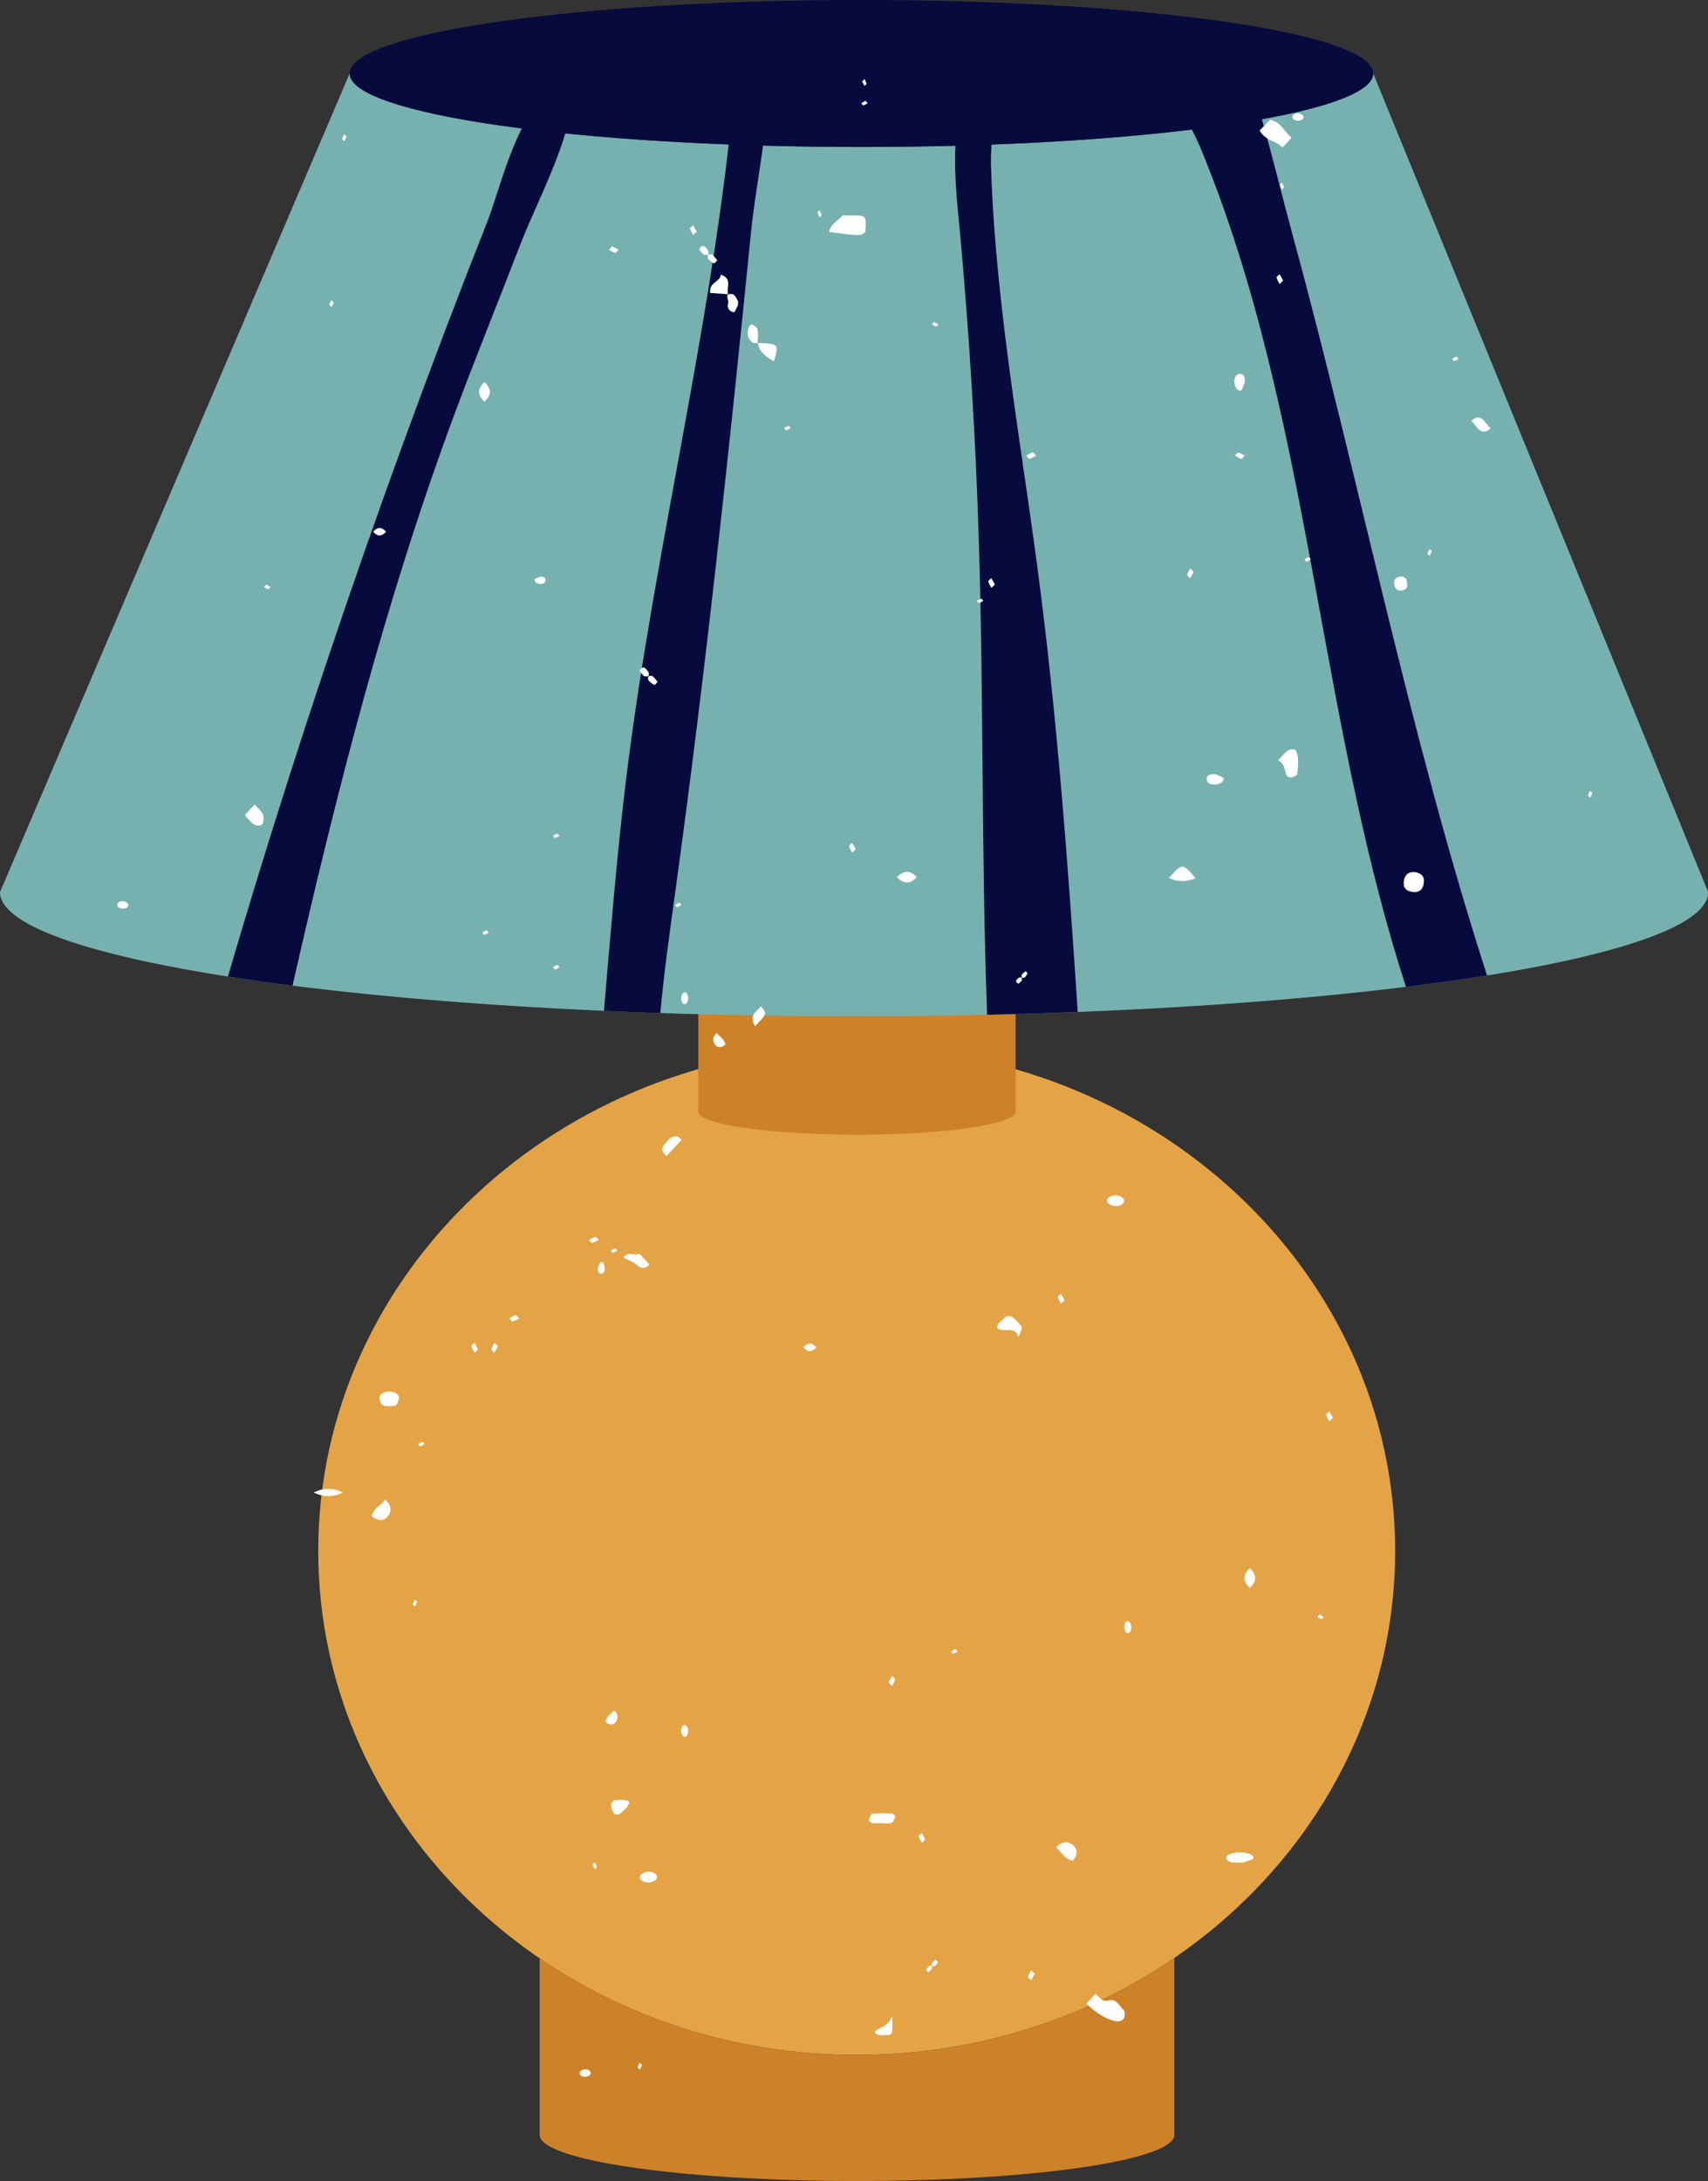 <?xml version="1.0" encoding="UTF-8" standalone="no"?><svg xmlns="http://www.w3.org/2000/svg" xmlns:xlink="http://www.w3.org/1999/xlink" fill="#000000" height="500" preserveAspectRatio="xMidYMid meet" version="1" viewBox="0.0 0.0 391.6 500.0" width="391.6" zoomAndPan="magnify"><rect x="0.0" y="0.0" width="391.6" height="500.0" fill="#333333" stroke="none"/><defs><clipPath id="a"><path d="M 0 16 L 391.648 16 L 391.648 233 L 0 233 Z M 0 16"/></clipPath></defs><g><g id="change1_1"><path d="M 319.871 355.555 C 319.871 419.367 264.602 471.102 196.418 471.102 C 128.238 471.102 72.965 419.367 72.965 355.555 C 72.965 291.742 128.238 240.012 196.418 240.012 C 264.602 240.012 319.871 291.742 319.871 355.555" fill="#e4a446"/></g><g id="change2_1"><path d="M 160.109 225.336 L 160.109 254.84 C 160.109 257.762 176.395 260.129 196.484 260.129 C 216.578 260.129 232.863 257.762 232.863 254.84 L 232.863 225.336 Z M 269.242 448.855 L 269.242 489.426 C 269.242 495.266 236.668 500 196.484 500 C 156.305 500 123.73 495.266 123.73 489.426 L 123.73 448.949 C 144.121 462.875 169.242 471.102 196.418 471.102 C 223.656 471.102 248.824 462.84 269.242 448.855" fill="#cd8128"/></g><g clip-path="url(#a)" id="change3_1"><path d="M 391.648 204.516 C 391.648 220.238 303.977 232.98 195.824 232.98 C 87.672 232.98 0 220.238 0 204.516 L 80.164 16.848 C 80.164 26.148 132.699 33.691 197.504 33.691 C 262.309 33.691 314.844 26.148 314.844 16.848 L 391.648 204.516" fill="#77b1af"/></g><g id="change4_1"><path d="M 296.469 54.258 C 294.086 45.523 291.891 36.348 289.312 27.332 C 284.516 28.195 279.148 28.988 273.277 29.703 C 273.949 31.055 274.578 32.328 275.059 33.473 C 281.637 49.23 286.617 65.609 290.719 82.176 C 299.039 115.75 303.766 150.074 311.141 183.848 C 314.258 198.129 317.844 212.332 322.348 226.238 C 328.93 225.43 335.145 224.559 340.938 223.629 C 323.008 168.031 311.812 110.574 296.469 54.258 Z M 238.008 131.27 C 235.289 110.605 231.844 90.035 229.559 69.312 C 228.402 58.855 227.523 48.359 227.203 37.84 C 227.16 36.414 227.23 34.816 227.34 33.141 C 224.617 33.242 221.852 33.328 219.055 33.402 C 218.688 40.73 219.66 48.387 220.109 53.328 C 222.293 77.285 223.746 101.309 224.465 125.352 C 225.535 161.098 225.004 196.922 226.316 232.637 C 233.375 232.477 240.309 232.262 247.094 231.992 C 244.887 198.344 242.402 164.699 238.008 131.27 Z M 167.07 33.117 C 164.617 54.617 160.898 75.957 157.031 97.242 C 152.137 124.184 146.941 151.094 143.594 178.281 C 141.41 196.043 140.012 213.902 138.473 231.738 C 142.719 231.93 147.027 232.098 151.395 232.246 C 152.258 222.746 153.609 213.281 154.91 203.828 C 161.805 153.734 167.168 103.445 172.199 53.133 C 172.824 46.867 174.051 40.109 174.938 33.379 C 172.281 33.305 169.66 33.215 167.07 33.117 Z M 119.648 29.445 C 115.922 36.855 113.539 46.25 111.836 50.555 C 105.215 67.297 98.82 84.125 92.652 101.035 C 80.223 135.113 68.707 169.523 58.133 204.219 C 56.137 210.762 54.191 217.312 52.262 223.871 C 56.945 224.605 61.883 225.305 67.07 225.961 C 77.121 181.754 88.309 137.805 104.059 95.336 C 108.918 82.223 114.211 69.277 119.227 56.223 C 121.992 49.016 126.941 39.48 129.613 30.582 C 126.148 30.227 122.82 29.852 119.648 29.445 Z M 314.844 16.848 C 314.844 26.148 262.309 33.691 197.504 33.691 C 132.699 33.691 80.164 26.148 80.164 16.848 C 80.164 7.543 132.699 0 197.504 0 C 262.309 0 314.844 7.543 314.844 16.848" fill="#060a3d"/></g><g id="change5_1"><path d="M 210.633 420.957 C 210.754 421.484 211.094 421.965 211.344 422.465 C 211.598 422.215 212.098 421.91 212.059 421.727 C 211.938 421.195 211.598 420.715 211.344 420.215 C 211.094 420.465 210.59 420.77 210.633 420.957 Z M 203.699 385.703 C 204.004 386.004 204.258 386.254 204.508 386.504 C 204.762 386.008 205.102 385.523 205.223 384.996 C 205.262 384.812 204.762 384.508 204.508 384.258 C 204.234 384.746 203.961 385.234 203.699 385.703 Z M 235.703 453.188 C 235.66 453.371 236.16 453.68 236.414 453.93 C 236.688 453.438 236.961 452.949 237.223 452.48 C 236.922 452.18 236.668 451.93 236.414 451.68 C 236.16 452.18 235.82 452.66 235.703 453.188 Z M 113.348 310.094 C 113.621 309.605 113.895 309.117 114.16 308.645 C 113.855 308.344 113.602 308.094 113.348 307.848 C 113.098 308.344 112.758 308.824 112.637 309.355 C 112.594 309.539 113.098 309.844 113.348 310.094 Z M 109.504 309.355 C 109.387 308.824 109.047 308.344 108.789 307.844 C 108.539 308.094 108.035 308.398 108.078 308.586 C 108.199 309.113 108.539 309.594 108.789 310.094 C 109.047 309.844 109.547 309.539 109.504 309.355 Z M 118.238 301.43 C 117.758 301.688 117.262 301.957 116.77 302.227 C 117.02 302.477 117.328 302.973 117.516 302.93 C 118.055 302.812 118.539 302.477 119.047 302.227 C 118.793 301.977 118.539 301.727 118.238 301.43 Z M 305.594 325.023 C 305.332 324.555 305.059 324.066 304.785 323.578 C 304.531 323.828 304.027 324.133 304.07 324.316 C 304.191 324.844 304.531 325.324 304.785 325.824 C 305.035 325.574 305.289 325.324 305.594 325.023 Z M 136.531 283.547 C 135.992 283.66 135.508 283.996 135 284.246 C 135.254 284.496 135.562 284.992 135.75 284.949 C 136.285 284.832 136.773 284.496 137.277 284.246 C 137.027 283.996 136.719 283.504 136.531 283.547 Z M 242.539 297.348 C 242.656 297.875 242.996 298.355 243.25 298.855 C 243.504 298.605 243.758 298.355 244.062 298.055 C 243.797 297.586 243.523 297.098 243.25 296.609 C 242.996 296.859 242.496 297.16 242.539 297.348 Z M 158.215 52.379 C 158.336 52.906 158.676 53.387 158.93 53.887 C 159.184 53.637 159.434 53.387 159.738 53.086 C 159.477 52.617 159.203 52.129 158.93 51.641 C 158.676 51.891 158.176 52.191 158.215 52.379 Z M 294.199 64.324 C 293.934 63.855 293.66 63.363 293.387 62.879 C 293.137 63.129 292.633 63.43 292.676 63.617 C 292.797 64.145 293.137 64.625 293.387 65.125 C 293.641 64.875 293.895 64.625 294.199 64.324 Z M 163.719 60.383 C 163.805 60.426 164.176 59.949 164.441 59.688 C 164.082 59.254 163.777 58.754 163.34 58.41 C 163.137 58.246 162.555 58.254 162.383 58.418 C 162.215 58.586 162.211 59.164 162.375 59.359 C 162.734 59.781 163.227 60.117 163.719 60.383 Z M 162.32 57.398 C 161.793 56.656 161.145 55.734 160.344 57.086 C 160.234 57.266 160.98 57.938 161.332 58.383 C 161.672 58.383 162.141 58.512 162.309 58.344 C 162.48 58.18 162.484 57.621 162.32 57.398 Z M 140.367 56.461 C 140.062 56.758 139.812 57.008 139.559 57.258 C 140.062 57.508 140.551 57.844 141.09 57.961 C 141.273 58.004 141.582 57.508 141.836 57.258 C 141.344 56.988 140.848 56.719 140.367 56.461 Z M 194.68 193.965 C 194.801 194.496 195.141 194.977 195.395 195.473 C 195.645 195.227 195.898 194.977 196.203 194.676 C 195.938 194.203 195.664 193.715 195.395 193.227 C 195.141 193.477 194.637 193.781 194.68 193.965 Z M 283.133 104.453 C 283.629 104.723 284.125 104.992 284.602 105.254 C 284.906 104.953 285.16 104.703 285.41 104.453 C 284.906 104.203 284.418 103.867 283.883 103.75 C 283.695 103.711 283.387 104.203 283.133 104.453 Z M 235.273 104.453 C 235.527 104.703 235.836 105.199 236.023 105.156 C 236.559 105.039 237.047 104.703 237.555 104.453 C 237.301 104.203 237.047 103.953 236.742 103.652 C 236.266 103.914 235.77 104.184 235.273 104.453 Z M 148.703 156 C 149.059 156.422 149.551 156.758 150.047 157.02 C 150.129 157.066 150.504 156.59 150.766 156.328 C 150.41 155.895 150.102 155.395 149.668 155.051 C 149.461 154.887 148.879 154.891 148.711 155.059 C 148.539 155.227 148.535 155.805 148.703 156 Z M 146.668 153.727 C 146.562 153.906 147.305 154.578 147.656 155.02 C 147.996 155.02 148.469 155.152 148.637 154.984 C 148.805 154.816 148.809 154.258 148.648 154.035 C 148.121 153.297 147.469 152.375 146.668 153.727 Z M 226.586 133.285 C 226.703 133.812 227.047 134.293 227.301 134.793 C 227.551 134.543 227.805 134.297 228.109 133.996 C 227.844 133.523 227.57 133.035 227.301 132.547 C 227.047 132.797 226.543 133.102 226.586 133.285 Z M 272.879 132.547 C 273.152 132.059 273.426 131.57 273.688 131.098 C 273.383 130.801 273.133 130.551 272.879 130.301 C 272.625 130.801 272.285 131.277 272.164 131.809 C 272.125 131.992 272.625 132.297 272.879 132.547 Z M 253.887 274.91 C 253.781 275.102 253.809 275.484 253.938 275.656 C 254.789 276.781 257.035 276.738 257.703 275.613 C 257.684 275.359 257.762 275.031 257.633 274.859 C 256.781 273.73 254.52 273.766 253.887 274.91 Z M 286.551 359.531 C 284.914 361.035 284.914 362.531 286.551 364.035 C 288.188 362.531 288.188 361.035 286.551 359.531 Z M 280.477 178.293 C 279.883 177.977 279.242 177.75 278.637 177.5 C 277.508 177.402 276.387 177.691 276.73 178.957 C 277.059 180.172 279.574 180.145 280.422 179.02 C 280.551 178.844 280.57 178.34 280.477 178.293 Z M 205.645 201.094 C 207.168 202.707 208.688 202.707 210.211 201.094 C 208.688 199.48 207.168 199.48 205.645 201.094 Z M 150.52 430.73 C 150.652 430.555 150.57 430.23 150.59 429.973 C 149.922 428.848 147.676 428.805 146.828 429.93 C 146.695 430.105 146.668 430.488 146.773 430.676 C 147.406 431.82 149.672 431.855 150.52 430.73 Z M 284.605 89.473 C 284.926 88.887 285.156 88.254 285.406 87.66 C 285.508 86.543 285.215 85.441 283.93 85.777 C 282.699 86.105 282.727 88.582 283.867 89.418 C 284.043 89.547 284.555 89.566 284.605 89.473 Z M 111.07 87.594 C 109.434 89.098 109.434 90.594 111.07 92.098 C 112.707 90.594 112.707 89.098 111.07 87.594 Z M 169.156 68.938 C 168.836 68.371 168.434 67.512 167.957 67.438 C 165.848 67.105 167.18 68.762 166.949 69.48 C 166.625 70.508 167.145 71.41 168.254 71.59 C 168.473 71.621 168.871 70.539 169.188 69.969 C 169.184 69.617 169.309 69.199 169.156 68.938 Z M 171.68 75.055 C 171.246 76.426 171.27 77.734 172.719 78.59 C 172.961 78.73 173.695 78.621 173.699 78.605 C 173.746 77.562 173.875 76.492 173.684 75.48 C 173.594 75.027 172.871 74.664 172.383 74.344 C 172.324 74.305 171.773 74.758 171.68 75.055 Z M 245.883 422.895 C 244.621 421.973 243.211 422.277 242.152 423.547 C 243.398 424.57 244.113 426.238 245.969 426.594 C 247 425.312 247.273 423.91 245.883 422.895 Z M 287.281 425.469 C 286.055 424.402 282.488 424.402 281.266 425.469 C 281.133 425.578 281.148 426.023 281.262 426.215 C 282.008 427.414 283.238 426.82 284.828 427.047 C 285.34 426.875 286.324 426.566 287.285 426.191 C 287.375 426.156 287.41 425.582 287.281 425.469 Z M 173.742 78.609 C 174.078 80.781 175.695 81.859 177.445 82.828 C 178.59 78.844 178.59 78.844 173.742 78.609 Z M 88.301 343.824 C 87.316 345.098 85.555 345.77 85.25 347.629 C 86.562 348.594 87.984 348.918 89.004 347.504 C 89.91 346.246 89.594 344.855 88.301 343.824 Z M 204.508 415.758 C 203.027 415.684 201.535 415.629 200.07 415.789 C 199.719 415.824 199.383 416.68 199.215 417.211 C 199.16 417.367 199.66 417.891 199.957 417.934 C 200.68 418.039 201.434 417.969 202.176 417.969 C 202.914 417.969 203.723 418.145 204.371 417.906 C 204.801 417.746 205.074 417.012 205.246 416.48 C 205.297 416.32 204.781 415.77 204.508 415.758 Z M 165.258 62.973 C 165.172 64.664 162.492 64.648 162.836 67.156 C 164.207 67.254 165.555 67.352 166.93 67.449 C 166.473 65.938 168.027 63.895 165.258 62.973 Z M 324.68 199.969 C 322.887 199.723 321.98 200.547 321.844 202.242 C 321.734 203.641 322.488 204.23 323.633 204.441 C 325.41 204.77 326.328 203.887 326.465 202.191 C 326.574 200.793 325.805 200.297 324.68 199.969 Z M 198.418 53.152 C 198.645 49.426 198.645 49.383 195.449 49.391 C 194.707 49.395 193.969 49.395 193.223 49.391 C 192.145 50.621 190.43 51.344 190.09 53.184 C 197.367 54.117 197.367 54.117 198.418 53.152 Z M 302.008 370.676 C 302.336 370.852 302.648 371.09 302.996 371.172 C 303.117 371.199 303.316 370.852 303.48 370.676 C 303.16 370.484 302.84 370.297 302.531 370.109 C 302.336 370.324 302.172 370.5 302.008 370.676 Z M 198.203 19.699 C 198.367 19.523 198.691 19.309 198.664 19.18 C 198.586 18.805 198.367 18.469 198.203 18.113 C 198.039 18.289 197.879 18.469 197.68 18.68 C 197.852 19.012 198.027 19.355 198.203 19.699 Z M 197.469 23.66 C 197.633 23.836 197.828 24.184 197.953 24.156 C 198.297 24.074 198.613 23.836 198.941 23.66 C 198.777 23.484 198.613 23.309 198.418 23.098 C 198.105 23.281 197.789 23.469 197.469 23.66 Z M 155.254 207.965 C 155.598 207.879 155.914 207.645 156.238 207.469 C 156.078 207.289 155.914 207.113 155.719 206.902 C 155.406 207.086 155.09 207.277 154.77 207.469 C 154.93 207.645 155.133 207.992 155.254 207.965 Z M 141.031 286.199 C 140.688 286.281 140.371 286.52 140.043 286.695 C 140.207 286.871 140.371 287.047 140.566 287.258 C 140.875 287.074 141.195 286.887 141.516 286.695 C 141.352 286.52 141.152 286.172 141.031 286.199 Z M 136.363 428.512 C 136.527 428.336 136.852 428.121 136.824 427.988 C 136.746 427.617 136.527 427.277 136.363 426.926 C 136.199 427.102 136.035 427.277 135.84 427.488 C 136.008 427.82 136.188 428.168 136.363 428.512 Z M 218.566 379.094 C 218.91 379.012 219.227 378.773 219.555 378.598 C 219.391 378.422 219.227 378.246 219.027 378.035 C 218.723 378.219 218.402 378.406 218.082 378.598 C 218.246 378.773 218.445 379.121 218.566 379.094 Z M 235.133 222.648 C 234.848 222.898 234.52 223.113 234.297 223.414 C 234.188 223.559 234.191 223.961 234.301 224.078 C 234.41 224.195 234.789 224.199 234.918 224.086 C 235.195 223.836 235.414 223.496 235.59 223.152 C 235.617 223.094 235.305 222.832 235.133 222.648 Z M 233.633 224.121 C 233.148 224.488 232.543 224.941 233.43 225.5 C 233.547 225.574 233.988 225.055 234.277 224.812 C 234.277 224.574 234.277 224.34 234.277 224.105 C 234.059 224.105 233.777 224.012 233.633 224.121 Z M 224.961 137.254 C 224.613 137.336 224.297 137.57 223.969 137.746 C 224.133 137.922 224.336 138.273 224.453 138.242 C 224.801 138.16 225.117 137.926 225.441 137.746 C 225.277 137.57 225.078 137.223 224.961 137.254 Z M 61.059 134.016 C 60.859 134.227 60.699 134.402 60.535 134.578 C 60.859 134.754 61.176 134.988 61.523 135.074 C 61.645 135.102 61.844 134.754 62.008 134.578 C 61.688 134.387 61.367 134.199 61.059 134.016 Z M 76.453 69.34 C 76.48 69.211 76.156 68.996 75.996 68.82 C 75.816 69.164 75.641 69.508 75.469 69.84 C 75.668 70.051 75.832 70.23 75.992 70.406 C 76.156 70.051 76.379 69.715 76.453 69.34 Z M 123.809 132.203 C 123.418 132.379 123.004 132.543 122.617 132.762 C 122.559 132.797 122.57 133.152 122.652 133.273 C 123.203 134.07 124.824 134.09 125.039 133.23 C 125.262 132.34 124.539 132.137 123.809 132.203 Z M 138.055 291.938 C 138.852 291.711 138.836 289.961 138.098 289.371 C 137.984 289.281 137.652 289.27 137.621 289.332 C 137.414 289.746 137.266 290.191 137.102 290.613 C 137.035 291.398 137.227 292.176 138.055 291.938 Z M 157.211 227.523 C 157.043 227.539 156.828 227.484 156.715 227.574 C 155.977 228.164 156 229.738 156.75 230.18 C 156.871 230.254 157.125 230.234 157.238 230.145 C 157.977 229.551 157.949 227.988 157.211 227.523 Z M 258.801 374.371 C 259.551 373.934 259.57 372.359 258.836 371.77 C 258.719 371.68 258.508 371.73 258.34 371.719 C 257.602 372.184 257.57 373.746 258.309 374.336 C 258.426 374.426 258.676 374.445 258.801 374.371 Z M 88.512 121.902 C 87.527 120.766 86.547 120.766 85.562 121.902 C 86.547 123.039 87.527 123.039 88.512 121.902 Z M 166.297 239.477 C 166.098 238.164 164.961 237.691 164.328 236.801 C 163.48 237.523 163.285 238.504 163.871 239.387 C 164.527 240.387 165.449 240.16 166.297 239.477 Z M 174.879 233.352 C 175.688 232.363 175.609 231.98 174.43 230.676 C 173.562 231.93 171.523 232.691 173.117 235.258 C 173.887 234.43 174.41 233.918 174.879 233.352 Z M 148.887 289.875 C 148.207 289.145 147.535 288.422 146.586 287.395 C 145.602 288.094 144.094 286.641 142.961 288.32 C 143.957 288.84 145.074 289.18 145.902 289.906 C 147.012 290.879 147.898 290.961 148.887 289.875 Z M 273.098 200.125 C 272.938 199.938 272.773 199.746 272.594 199.586 C 271.301 198.426 270.906 198.398 269.656 199.516 C 269.113 200.004 268.645 200.59 268.027 201.254 C 270.07 202.289 272.012 202.152 274.094 201.371 C 273.676 200.844 273.391 200.48 273.098 200.125 Z M 232.559 302.281 C 231.828 301.566 230.844 301.492 230.148 302.277 C 229.59 302.914 228.617 303.273 228.625 304.426 C 230.051 305.719 232.652 303.746 233.52 306.496 C 234.383 304.387 234.418 304.352 234.055 303.906 C 233.594 303.332 233.082 302.797 232.559 302.281 Z M 333.414 82.785 C 333.758 82.699 334.074 82.465 334.402 82.289 C 334.238 82.113 334.074 81.938 333.879 81.727 C 333.566 81.906 333.25 82.098 332.93 82.289 C 333.094 82.465 333.293 82.812 333.414 82.785 Z M 327.254 126.883 C 327.449 127.094 327.613 127.27 327.773 127.449 C 327.938 127.098 328.156 126.758 328.234 126.383 C 328.262 126.254 327.938 126.039 327.773 125.863 C 327.598 126.207 327.422 126.551 327.254 126.883 Z M 365.047 181.844 C 365.074 181.715 364.75 181.5 364.586 181.32 C 364.406 181.668 364.23 182.012 364.062 182.344 C 364.258 182.555 364.422 182.73 364.586 182.906 C 364.75 182.555 364.969 182.215 365.047 181.844 Z M 78.477 31.855 C 78.453 31.984 78.777 32.199 78.938 32.375 C 79.117 32.031 79.293 31.688 79.461 31.355 C 79.266 31.145 79.102 30.969 78.938 30.789 C 78.777 31.145 78.555 31.48 78.477 31.855 Z M 96.859 330.566 C 96.512 330.648 96.199 330.887 95.871 331.062 C 96.035 331.238 96.234 331.586 96.355 331.559 C 96.703 331.477 97.016 331.238 97.344 331.062 C 97.18 330.887 96.98 330.535 96.859 330.566 Z M 95.598 367.234 C 95.625 367.105 95.297 366.891 95.137 366.715 C 94.957 367.059 94.781 367.402 94.613 367.734 C 94.809 367.945 94.973 368.121 95.137 368.297 C 95.297 367.945 95.52 367.605 95.598 367.234 Z M 213.023 450.715 C 212.746 450.965 212.527 451.305 212.355 451.648 C 212.324 451.707 212.637 451.965 212.809 452.148 C 213.094 451.902 213.422 451.688 213.645 451.387 C 213.754 451.242 213.75 450.84 213.641 450.723 C 213.531 450.602 213.152 450.598 213.023 450.715 Z M 146.672 474.465 C 146.848 474.117 147.023 473.773 147.195 473.441 C 146.996 473.23 146.832 473.055 146.672 472.879 C 146.508 473.23 146.285 473.566 146.211 473.941 C 146.184 474.07 146.508 474.285 146.672 474.465 Z M 187.438 48.742 C 187.512 49.113 187.734 49.453 187.898 49.805 C 188.059 49.629 188.383 49.414 188.359 49.285 C 188.281 48.91 188.062 48.574 187.898 48.223 C 187.734 48.398 187.41 48.609 187.438 48.742 Z M 214.512 449.301 C 214.395 449.227 213.953 449.742 213.664 449.988 C 213.664 450.223 213.578 450.551 213.688 450.668 C 213.797 450.785 214.164 450.789 214.309 450.68 C 214.793 450.312 215.398 449.859 214.512 449.301 Z M 126.793 221.73 C 126.957 221.902 127.117 222.082 127.316 222.293 C 127.625 222.109 127.945 221.918 128.266 221.73 C 128.102 221.551 127.902 221.203 127.781 221.234 C 127.434 221.316 127.117 221.551 126.793 221.73 Z M 180.785 97.641 C 180.441 97.723 180.125 97.957 179.801 98.133 C 179.961 98.309 180.16 98.656 180.281 98.629 C 180.629 98.547 180.945 98.312 181.27 98.137 C 181.105 97.961 180.906 97.609 180.785 97.641 Z M 215.137 74.367 C 214.816 74.176 214.496 73.984 214.188 73.801 C 213.992 74.016 213.828 74.188 213.664 74.367 C 213.992 74.543 214.305 74.777 214.652 74.859 C 214.773 74.891 214.973 74.543 215.137 74.367 Z M 127.738 191.059 C 127.434 191.242 127.113 191.434 126.793 191.621 C 126.957 191.797 127.156 192.145 127.277 192.117 C 127.621 192.035 127.938 191.797 128.266 191.621 C 128.102 191.445 127.938 191.27 127.738 191.059 Z M 111.078 214.301 C 111.426 214.219 111.742 213.98 112.066 213.805 C 111.902 213.629 111.738 213.453 111.543 213.242 C 111.234 213.426 110.914 213.613 110.594 213.805 C 110.758 213.98 110.961 214.328 111.078 214.301 Z M 300.051 127.746 C 299.703 127.828 299.391 128.062 299.062 128.238 C 299.227 128.414 299.391 128.594 299.586 128.805 C 299.895 128.621 300.215 128.43 300.535 128.238 C 300.371 128.062 300.172 127.715 300.051 127.746 Z M 293.449 42.402 C 293.527 42.777 293.746 43.113 293.91 43.469 C 294.074 43.289 294.238 43.113 294.434 42.902 C 294.262 42.57 294.086 42.227 293.91 41.883 C 293.746 42.059 293.422 42.273 293.449 42.402 Z M 187.164 308.879 C 186.18 307.738 185.195 307.738 184.211 308.879 C 185.195 310.016 186.18 310.016 187.164 308.879 Z M 298.828 27.078 C 298.816 26.898 298.867 26.672 298.785 26.547 C 298.234 25.754 296.773 25.777 296.363 26.586 C 296.297 26.719 296.312 26.988 296.398 27.109 C 296.945 27.906 298.398 27.875 298.828 27.078 Z M 26.914 207.223 C 26.848 207.355 26.863 207.625 26.949 207.75 C 27.496 208.543 28.949 208.512 29.379 207.719 C 29.367 207.539 29.418 207.309 29.332 207.188 C 28.785 206.391 27.324 206.414 26.914 207.223 Z M 132.961 474.973 C 132.879 475.098 132.926 475.324 132.914 475.508 C 133.348 476.301 134.801 476.332 135.348 475.535 C 135.43 475.414 135.449 475.145 135.383 475.012 C 134.973 474.203 133.508 474.18 132.961 474.973 Z M 157.238 395.535 C 157.125 395.445 156.871 395.426 156.75 395.5 C 156 395.938 155.977 397.516 156.715 398.105 C 156.828 398.195 157.043 398.141 157.211 398.152 C 157.949 397.688 157.977 396.125 157.238 395.535 Z M 141.234 394.688 C 141.84 393.812 141.637 392.832 140.809 392.098 C 140.137 392.961 139.043 393.461 138.809 394.746 C 139.648 395.465 140.566 395.656 141.234 394.688 Z M 71.895 342.152 C 74.277 343.27 76.238 343.27 78.621 342.152 C 76.238 341.039 74.277 341.039 71.895 342.152 Z M 337.32 96.488 C 338.656 97.598 339.426 100.266 341.789 98.195 C 340.453 97.086 339.68 94.414 337.32 96.488 Z M 322.621 133.836 C 322.617 132.602 321.961 131.984 320.812 132.219 C 320.074 132.367 319.586 132.781 319.656 133.77 C 319.746 134.965 320.34 135.59 321.488 135.355 C 322.223 135.207 322.797 134.789 322.621 133.836 Z M 200.531 465.871 C 201.465 466.977 202.477 466.488 203.363 466.512 C 204.656 466.539 204.656 466.453 204.559 462.188 C 203.457 464.992 201.438 464.59 200.531 465.871 Z M 153.84 260.809 C 153.25 261.18 152.809 261.828 152.332 262.387 C 151.52 263.34 151.582 263.695 152.762 265.086 C 153.922 263.84 155.078 262.59 156.238 261.344 C 155.578 260.438 154.703 260.262 153.84 260.809 Z M 142.172 415.793 C 142.918 415 144.055 414.5 144.258 413.035 C 143.129 412.348 141.926 412.723 140.797 412.723 C 140.543 412.723 140.059 413.488 140.094 413.852 C 140.164 414.531 140.422 415.277 140.828 415.789 C 141.027 416.043 141.93 416.051 142.172 415.793 Z M 60.285 188.668 C 60.457 188.035 60.523 187.164 60.246 186.641 C 59.793 185.801 59.02 185.156 58.383 184.43 C 57.645 185.227 56.98 185.938 56.117 186.867 C 56.91 187.723 57.367 188.312 57.914 188.777 C 58.742 189.484 60.082 189.434 60.285 188.668 Z M 91.391 320.039 C 90.695 318.699 87.84 318.68 87.102 320.012 C 86.855 320.453 87.164 321.621 87.582 322.016 C 88.023 322.43 88.895 322.316 89.344 322.395 C 90.043 322.266 90.738 322.344 90.895 322.07 C 91.227 321.477 91.629 320.496 91.391 320.039 Z M 294.91 177.617 C 295.195 178.43 296.598 178.395 297.402 177.566 C 297.566 175.68 297.996 173.715 297.023 171.914 C 295.141 171.32 294.465 172.945 293.023 174.293 C 294.598 175.125 294.52 176.488 294.91 177.617 Z M 291.168 27.492 C 290.41 28.262 289.723 28.969 288.801 29.91 C 290.117 32.324 292.617 32.191 294.031 33.828 C 294.715 33.094 295.398 32.355 296.109 31.594 C 294.473 30.242 293.598 27.812 291.168 27.492 Z M 257.672 460.891 C 257.93 461.141 257.938 461.91 257.805 462.355 C 257.566 463.145 256.953 463.438 256.141 463.387 C 254.281 463.27 251.344 461.617 249.082 459.324 C 249.77 458.582 250.461 457.84 251.172 457.074 C 252.023 457.914 252.766 459.012 254.176 458.621 C 256.027 458.105 256.656 459.898 257.672 460.891" fill="#ffffff"/></g></g></svg>